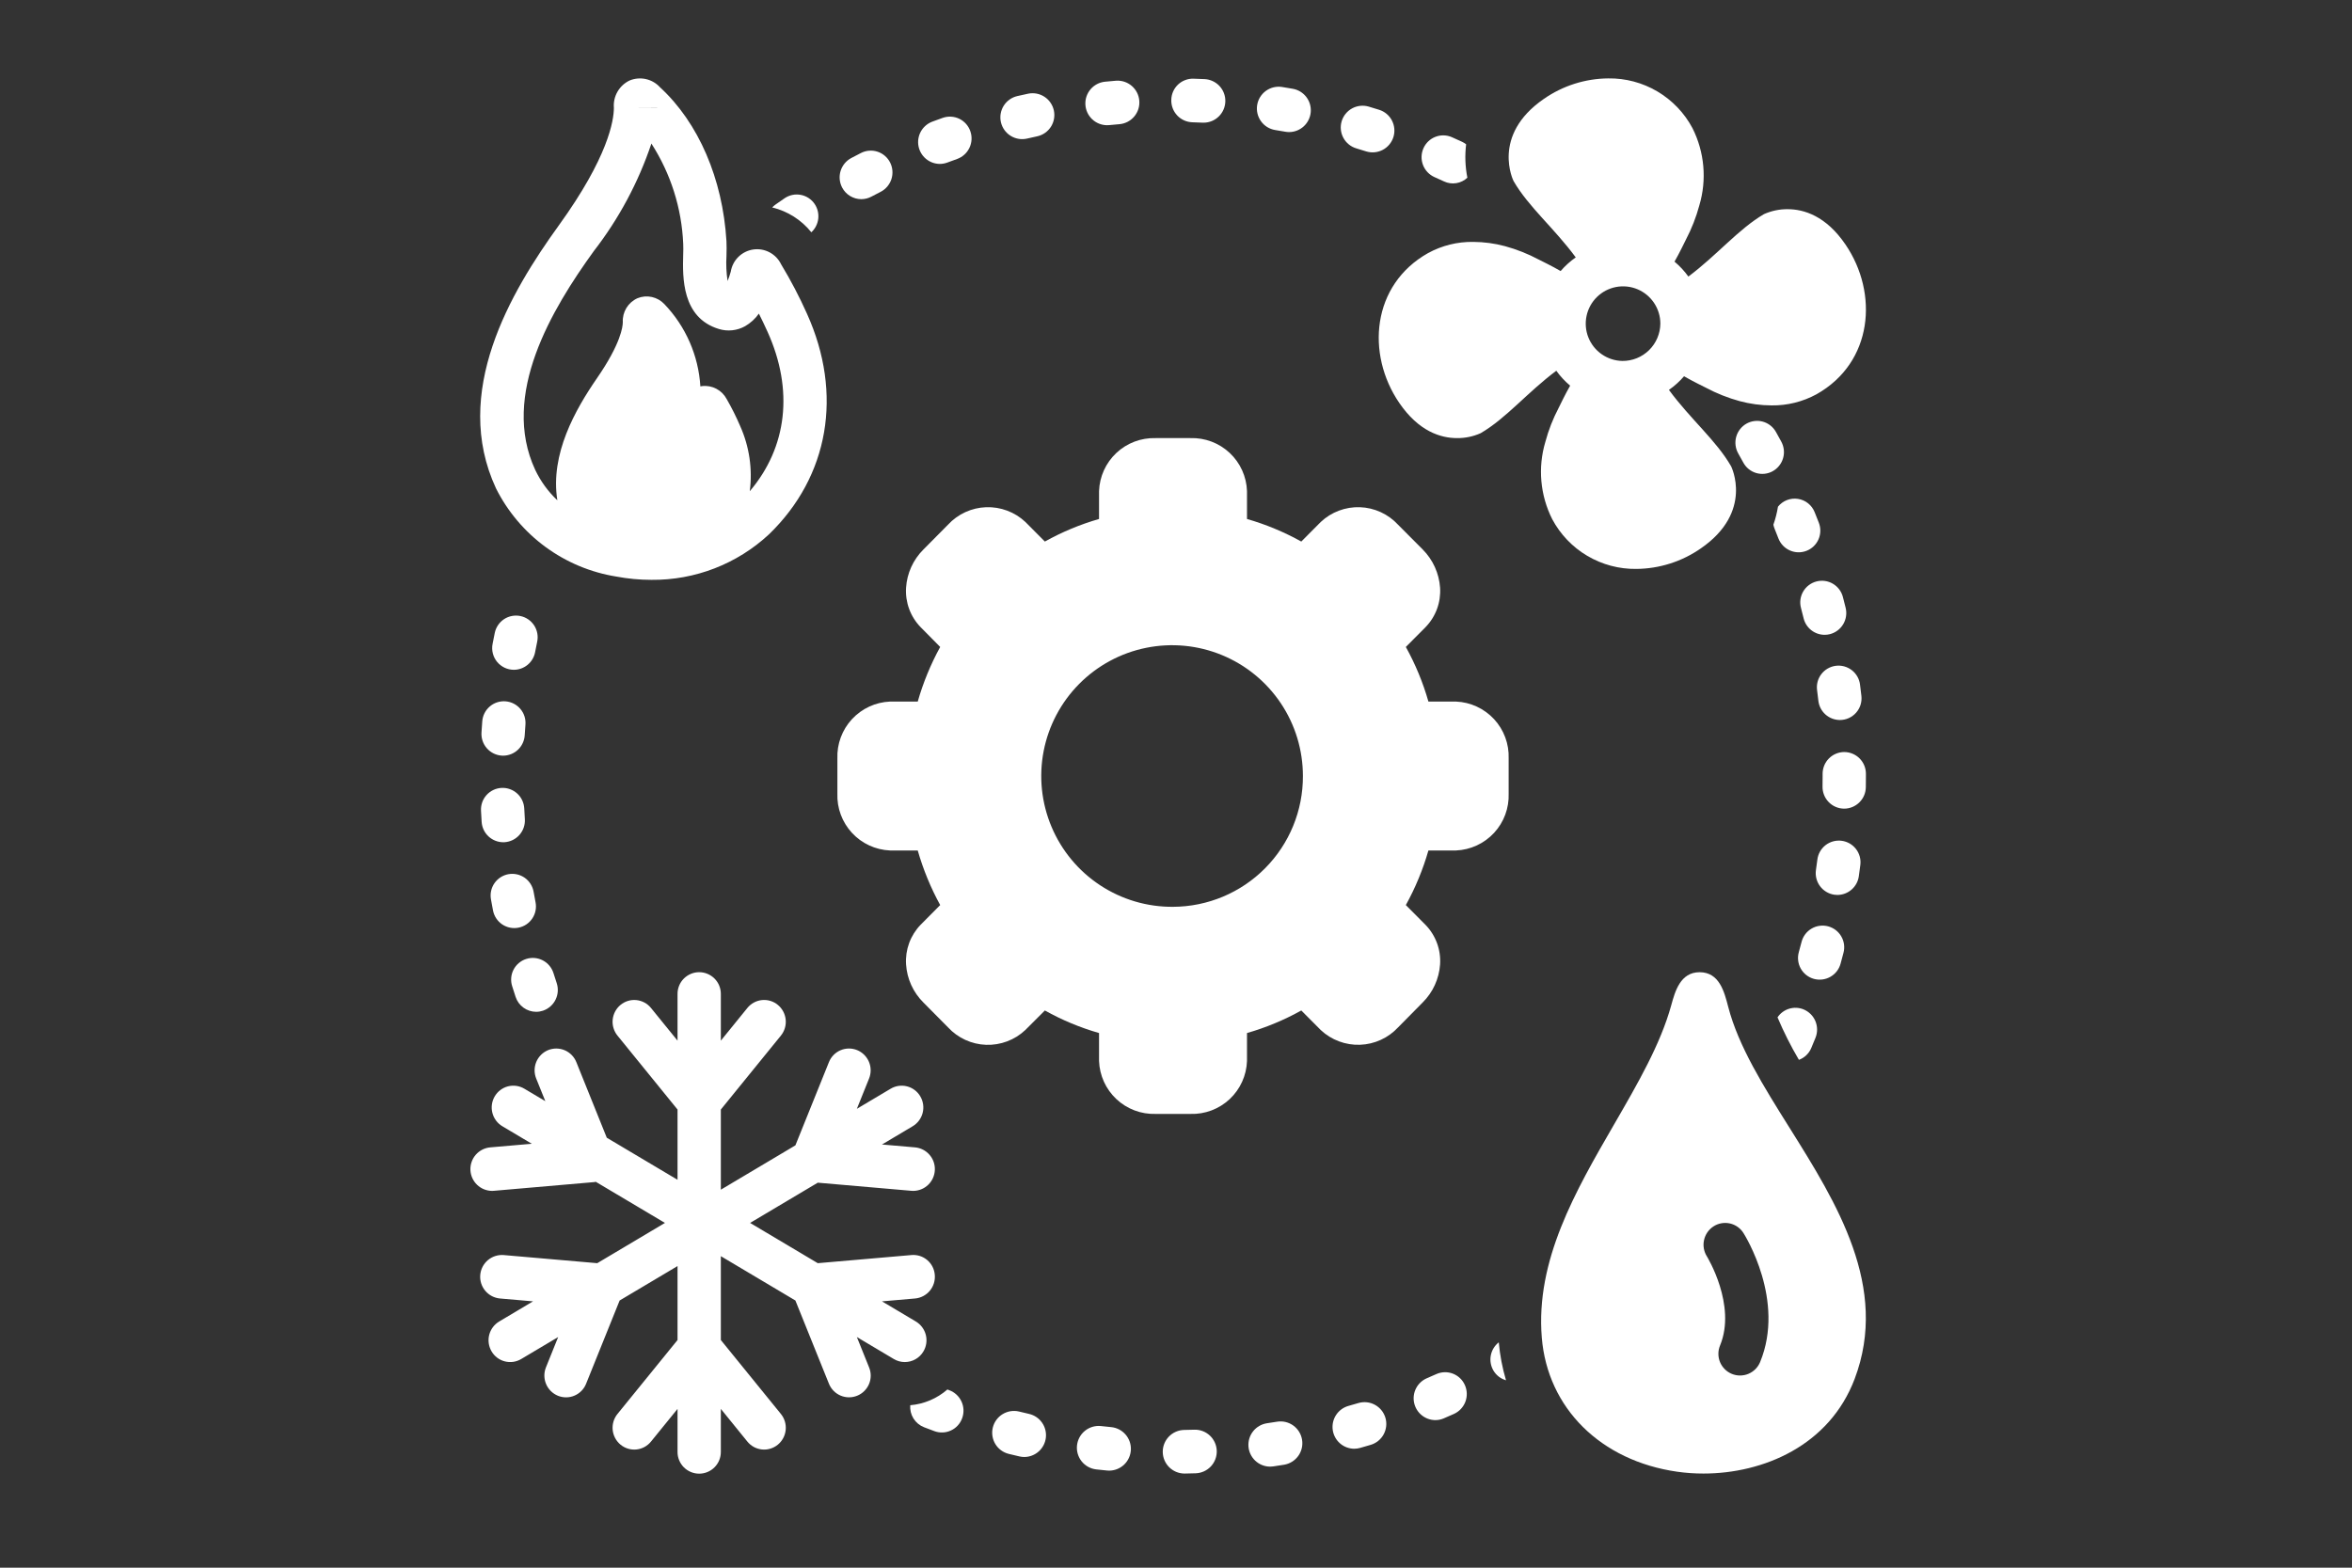 <?xml version="1.0" encoding="UTF-8"?>
<svg xmlns="http://www.w3.org/2000/svg" width="150" height="100" viewBox="0 0 150 100" fill="none">
  <rect x="0" y="0" width="150" height="100" fill="#333333" stroke="none"/>
  <path d="M92.857 44.752H91.098C90.752 43.539 90.269 42.371 89.658 41.268L90.91 40.01C91.234 39.678 91.484 39.282 91.645 38.847C91.805 38.412 91.872 37.948 91.842 37.486C91.777 36.568 91.385 35.704 90.736 35.052L89.158 33.467C88.847 33.13 88.472 32.859 88.056 32.668C87.64 32.477 87.19 32.37 86.733 32.354C86.275 32.338 85.819 32.413 85.39 32.574C84.961 32.735 84.569 32.979 84.235 33.293L82.99 34.544C81.894 33.935 80.733 33.452 79.528 33.105V31.325C79.496 30.399 79.099 29.523 78.422 28.889C77.745 28.256 76.845 27.916 75.919 27.946H73.701C72.775 27.918 71.875 28.257 71.199 28.891C70.523 29.524 70.125 30.399 70.092 31.325V33.105C68.889 33.452 67.73 33.935 66.636 34.544L65.392 33.293C65.057 32.979 64.664 32.735 64.235 32.574C63.806 32.413 63.349 32.338 62.891 32.354C62.433 32.37 61.982 32.477 61.565 32.668C61.148 32.859 60.774 33.13 60.462 33.467L58.891 35.052C58.238 35.701 57.845 36.567 57.785 37.486C57.755 37.948 57.822 38.412 57.983 38.847C58.143 39.281 58.393 39.678 58.717 40.01L59.961 41.268C59.356 42.372 58.875 43.541 58.529 44.752H56.763C55.837 44.79 54.964 45.194 54.335 45.874C53.706 46.554 53.371 47.455 53.405 48.381V50.62C53.371 51.546 53.706 52.447 54.335 53.128C54.964 53.808 55.837 54.211 56.763 54.25H58.529C58.875 55.46 59.356 56.629 59.961 57.733L58.71 58.992C58.389 59.325 58.141 59.721 57.981 60.156C57.822 60.591 57.755 61.054 57.785 61.516C57.843 62.435 58.237 63.301 58.891 63.949L60.462 65.534C60.773 65.871 61.147 66.142 61.563 66.333C61.98 66.524 62.43 66.631 62.887 66.647C63.345 66.663 63.801 66.588 64.23 66.427C64.659 66.266 65.051 66.022 65.385 65.708L66.636 64.457C67.729 65.067 68.889 65.55 70.092 65.896V67.676C70.125 68.602 70.523 69.477 71.199 70.111C71.875 70.744 72.775 71.084 73.701 71.055H75.919C76.845 71.085 77.745 70.745 78.422 70.112C79.099 69.478 79.496 68.602 79.528 67.676V65.896C80.733 65.55 81.895 65.067 82.99 64.457L84.235 65.708C84.57 66.021 84.963 66.265 85.392 66.425C85.821 66.586 86.278 66.66 86.736 66.644C87.194 66.628 87.644 66.522 88.061 66.331C88.478 66.141 88.853 65.87 89.165 65.534L90.729 63.949C91.384 63.3 91.779 62.435 91.842 61.516C91.872 61.053 91.805 60.589 91.644 60.155C91.483 59.72 91.233 59.324 90.91 58.992L89.658 57.733C90.268 56.63 90.751 55.461 91.098 54.25H92.857C93.782 54.211 94.655 53.808 95.285 53.128C95.914 52.447 96.248 51.546 96.215 50.62V48.381C96.248 47.455 95.914 46.554 95.285 45.874C94.655 45.194 93.782 44.79 92.857 44.752ZM74.813 57.844C73.16 57.857 71.541 57.378 70.161 56.469C68.78 55.559 67.701 54.261 67.06 52.737C66.419 51.214 66.244 49.534 66.559 47.911C66.874 46.289 67.664 44.796 68.828 43.623C69.993 42.45 71.479 41.649 73.1 41.322C74.72 40.995 76.401 41.156 77.929 41.786C79.457 42.415 80.764 43.485 81.684 44.858C82.604 46.232 83.094 47.848 83.094 49.501C83.102 51.705 82.234 53.822 80.681 55.386C79.128 56.951 77.018 57.835 74.813 57.844Z" fill="white"></path>
  <path d="M108.375 13.104C108.863 11.465 108.707 9.701 107.938 8.173C107.421 7.202 106.646 6.393 105.7 5.833C104.753 5.274 103.67 4.985 102.571 5.001C101.097 5.012 99.662 5.47 98.454 6.313C95.071 8.649 96.527 11.546 96.527 11.546C97.479 13.198 99.114 14.543 100.494 16.419C100.137 16.668 99.813 16.96 99.53 17.29C98.973 16.965 98.304 16.645 98.134 16.557C97.449 16.192 96.725 15.905 95.977 15.701C95.319 15.525 94.64 15.434 93.959 15.43C92.954 15.415 91.963 15.66 91.08 16.141C87.472 18.171 87.117 22.586 89.233 25.692C90.48 27.523 91.887 27.946 92.922 27.946C93.441 27.951 93.956 27.844 94.43 27.632C96.066 26.677 97.399 25.036 99.254 23.649C99.507 24.002 99.804 24.322 100.137 24.601C99.814 25.163 99.493 25.842 99.406 26.014C99.043 26.705 98.758 27.433 98.556 28.186C98.067 29.826 98.224 31.59 98.993 33.117C99.51 34.088 100.284 34.898 101.231 35.457C102.178 36.017 103.26 36.305 104.36 36.29C105.833 36.278 107.268 35.82 108.477 34.977C111.86 32.641 110.403 29.745 110.403 29.745C109.452 28.092 107.816 26.747 106.437 24.871C106.793 24.622 107.117 24.33 107.401 24.001C107.958 24.325 108.627 24.645 108.797 24.733C109.482 25.098 110.205 25.385 110.954 25.589C111.612 25.765 112.29 25.857 112.972 25.86C113.976 25.875 114.968 25.63 115.85 25.149C119.459 23.119 119.813 18.704 117.697 15.598C116.451 13.768 115.043 13.344 114.008 13.344C113.489 13.339 112.975 13.447 112.501 13.658C110.864 14.614 109.532 16.254 107.677 17.641C107.423 17.288 107.126 16.968 106.793 16.689C107.117 16.127 107.437 15.448 107.525 15.276C107.887 14.585 108.172 13.857 108.375 13.104ZM103.465 23.024C102.997 23.015 102.541 22.868 102.156 22.601C101.77 22.334 101.473 21.96 101.299 21.524C101.126 21.089 101.086 20.612 101.183 20.153C101.279 19.695 101.51 19.275 101.844 18.947C102.179 18.618 102.603 18.396 103.063 18.308C103.523 18.22 104 18.27 104.432 18.451C104.864 18.633 105.233 18.938 105.492 19.328C105.752 19.718 105.89 20.176 105.89 20.645C105.883 21.282 105.624 21.89 105.17 22.336C104.715 22.782 104.102 23.03 103.465 23.024Z" fill="white"></path>
  <path d="M32.883 63.59C32.974 63.867 33.149 64.107 33.385 64.278C33.62 64.448 33.903 64.541 34.193 64.542C34.342 64.542 34.489 64.517 34.63 64.47C34.978 64.351 35.266 64.1 35.43 63.77C35.593 63.44 35.62 63.059 35.504 62.71C35.434 62.499 35.365 62.286 35.298 62.073C35.244 61.9 35.155 61.738 35.038 61.599C34.922 61.459 34.778 61.344 34.616 61.26C34.455 61.176 34.278 61.125 34.097 61.109C33.915 61.094 33.733 61.114 33.559 61.17C33.386 61.225 33.225 61.314 33.086 61.432C32.947 61.55 32.833 61.694 32.75 61.856C32.666 62.018 32.616 62.195 32.602 62.377C32.588 62.558 32.609 62.741 32.666 62.914C32.737 63.14 32.809 63.366 32.883 63.59Z" fill="white"></path>
  <path d="M60.12 7.519C59.898 7.598 59.675 7.678 59.454 7.761C59.15 7.876 58.896 8.094 58.735 8.376C58.575 8.659 58.518 8.989 58.575 9.309C58.633 9.629 58.8 9.918 59.048 10.128C59.297 10.338 59.611 10.454 59.936 10.456C60.1 10.456 60.263 10.426 60.416 10.369C60.623 10.291 60.831 10.215 61.04 10.141C61.386 10.017 61.669 9.76 61.827 9.428C61.985 9.095 62.005 8.714 61.882 8.367C61.823 8.195 61.73 8.037 61.609 7.901C61.488 7.765 61.342 7.655 61.178 7.576C61.014 7.497 60.836 7.452 60.655 7.442C60.473 7.432 60.292 7.458 60.12 7.519Z" fill="white"></path>
  <path d="M31.442 58.078C31.476 58.256 31.546 58.427 31.646 58.579C31.746 58.731 31.875 58.862 32.026 58.964C32.177 59.066 32.347 59.137 32.525 59.173C32.704 59.209 32.888 59.21 33.066 59.174C33.245 59.139 33.415 59.069 33.567 58.968C33.718 58.867 33.848 58.736 33.949 58.585C34.05 58.433 34.12 58.263 34.155 58.084C34.19 57.906 34.189 57.722 34.153 57.543C34.111 57.326 34.07 57.108 34.032 56.89C34.001 56.71 33.935 56.539 33.838 56.385C33.741 56.231 33.614 56.098 33.465 55.993C33.316 55.888 33.148 55.814 32.97 55.774C32.792 55.735 32.608 55.731 32.429 55.762C32.25 55.794 32.079 55.861 31.925 55.959C31.772 56.058 31.64 56.185 31.536 56.335C31.432 56.484 31.359 56.653 31.32 56.831C31.282 57.009 31.279 57.193 31.312 57.372C31.353 57.608 31.397 57.843 31.442 58.078Z" fill="white"></path>
  <path d="M54.913 9.757C54.703 9.864 54.495 9.973 54.287 10.082C53.962 10.255 53.719 10.55 53.61 10.902C53.501 11.253 53.536 11.634 53.706 11.96C53.823 12.184 53.998 12.372 54.214 12.503C54.43 12.634 54.677 12.704 54.93 12.704C55.153 12.704 55.373 12.649 55.571 12.544C55.767 12.441 55.963 12.339 56.161 12.238C56.488 12.07 56.736 11.779 56.85 11.429C56.964 11.079 56.934 10.698 56.769 10.369C56.687 10.206 56.575 10.062 56.437 9.943C56.3 9.824 56.141 9.734 55.968 9.677C55.795 9.62 55.614 9.598 55.432 9.612C55.251 9.625 55.075 9.675 54.913 9.757Z" fill="white"></path>
  <path d="M113.602 28.171C113.489 27.962 113.375 27.756 113.259 27.549C113.17 27.391 113.051 27.252 112.908 27.14C112.765 27.027 112.601 26.945 112.426 26.896C112.251 26.848 112.068 26.834 111.888 26.857C111.708 26.879 111.534 26.937 111.376 27.027C111.057 27.211 110.823 27.514 110.726 27.869C110.629 28.224 110.676 28.603 110.857 28.924C110.966 29.116 111.074 29.311 111.18 29.506C111.266 29.666 111.383 29.807 111.524 29.921C111.665 30.036 111.827 30.121 112.002 30.173C112.176 30.224 112.359 30.24 112.539 30.221C112.72 30.201 112.895 30.146 113.054 30.058C113.376 29.88 113.614 29.581 113.717 29.227C113.82 28.874 113.778 28.494 113.602 28.171Z" fill="white"></path>
  <path d="M30.717 52.425C30.738 52.776 30.892 53.105 31.148 53.347C31.404 53.588 31.742 53.723 32.093 53.725C32.123 53.725 32.154 53.724 32.184 53.722C32.551 53.697 32.893 53.527 33.134 53.249C33.376 52.972 33.497 52.611 33.472 52.244C33.458 52.022 33.446 51.799 33.435 51.576C33.426 51.395 33.383 51.217 33.305 51.052C33.228 50.887 33.119 50.739 32.985 50.617C32.85 50.495 32.693 50.4 32.522 50.339C32.35 50.277 32.169 50.25 31.987 50.259C31.806 50.268 31.628 50.313 31.463 50.391C31.299 50.469 31.152 50.578 31.03 50.713C30.908 50.848 30.814 51.006 30.753 51.178C30.693 51.349 30.667 51.531 30.676 51.712C30.688 51.95 30.701 52.187 30.717 52.425Z" fill="white"></path>
  <path d="M117.337 45.928C117.533 45.928 117.726 45.887 117.905 45.807C118.084 45.727 118.243 45.609 118.373 45.463C118.503 45.316 118.6 45.144 118.658 44.957C118.716 44.77 118.734 44.573 118.71 44.379C118.684 44.143 118.655 43.907 118.624 43.671C118.602 43.49 118.544 43.316 118.454 43.157C118.363 42.999 118.243 42.86 118.098 42.748C117.954 42.637 117.789 42.555 117.613 42.507C117.437 42.46 117.254 42.447 117.073 42.471C116.892 42.495 116.718 42.555 116.56 42.646C116.403 42.738 116.265 42.859 116.154 43.005C116.044 43.15 115.963 43.315 115.917 43.492C115.871 43.668 115.861 43.852 115.886 44.032C115.915 44.253 115.942 44.474 115.967 44.695C116.004 45.033 116.164 45.345 116.417 45.573C116.67 45.8 116.997 45.926 117.337 45.928Z" fill="white"></path>
  <path d="M114.861 38.79C114.917 39.006 114.972 39.223 115.026 39.44C115.1 39.74 115.271 40.007 115.514 40.198C115.756 40.389 116.056 40.493 116.365 40.494C116.478 40.494 116.591 40.48 116.7 40.453C117.057 40.362 117.362 40.133 117.551 39.818C117.739 39.502 117.795 39.124 117.706 38.767C117.649 38.537 117.591 38.308 117.531 38.079C117.485 37.903 117.405 37.737 117.295 37.592C117.185 37.447 117.047 37.325 116.89 37.233C116.732 37.141 116.558 37.081 116.378 37.057C116.197 37.033 116.014 37.045 115.838 37.092C115.662 37.138 115.497 37.22 115.352 37.331C115.208 37.441 115.087 37.58 114.996 37.738C114.905 37.896 114.846 38.07 114.823 38.251C114.8 38.431 114.813 38.615 114.861 38.79Z" fill="white"></path>
  <path d="M65.633 90.192C65.418 90.142 65.204 90.092 64.99 90.039C64.632 89.954 64.256 90.014 63.942 90.206C63.629 90.397 63.404 90.705 63.317 91.062C63.23 91.419 63.288 91.796 63.477 92.11C63.667 92.425 63.974 92.651 64.33 92.74C64.56 92.797 64.791 92.852 65.022 92.904C65.123 92.927 65.226 92.939 65.329 92.939C65.67 92.936 65.997 92.808 66.25 92.58C66.503 92.352 66.663 92.039 66.701 91.7C66.738 91.362 66.65 91.021 66.453 90.743C66.256 90.465 65.965 90.269 65.633 90.192Z" fill="white"></path>
  <path d="M30.756 46.016C30.738 46.253 30.722 46.489 30.707 46.726C30.684 47.093 30.806 47.454 31.049 47.731C31.291 48.007 31.634 48.176 32 48.2C32.029 48.202 32.058 48.203 32.087 48.203C32.439 48.201 32.778 48.066 33.034 47.823C33.289 47.581 33.443 47.25 33.464 46.898C33.478 46.675 33.493 46.452 33.51 46.23C33.525 46.048 33.505 45.865 33.449 45.692C33.394 45.518 33.304 45.358 33.186 45.219C33.068 45.08 32.924 44.966 32.761 44.883C32.599 44.8 32.422 44.751 32.241 44.736C32.059 44.722 31.876 44.745 31.703 44.801C31.53 44.858 31.37 44.949 31.232 45.068C31.094 45.187 30.981 45.332 30.899 45.495C30.818 45.657 30.769 45.835 30.756 46.016Z" fill="white"></path>
  <path d="M32.773 42.725C33.094 42.724 33.406 42.61 33.653 42.404C33.9 42.199 34.068 41.913 34.127 41.597C34.169 41.378 34.212 41.16 34.258 40.943C34.296 40.765 34.3 40.581 34.267 40.402C34.234 40.222 34.167 40.051 34.068 39.898C33.969 39.745 33.841 39.614 33.691 39.51C33.541 39.407 33.372 39.334 33.194 39.297C33.015 39.259 32.831 39.257 32.652 39.291C32.473 39.324 32.303 39.393 32.15 39.493C31.998 39.593 31.867 39.722 31.765 39.873C31.662 40.023 31.591 40.193 31.554 40.371C31.506 40.604 31.46 40.837 31.415 41.071C31.375 41.272 31.381 41.479 31.43 41.677C31.48 41.876 31.573 42.061 31.703 42.219C31.833 42.377 31.996 42.504 32.181 42.592C32.366 42.679 32.568 42.725 32.773 42.725Z" fill="white"></path>
  <path d="M51.744 14.817C51.989 14.591 52.145 14.285 52.184 13.954C52.222 13.624 52.142 13.29 51.956 13.014C51.854 12.863 51.724 12.734 51.572 12.634C51.421 12.534 51.251 12.465 51.073 12.431C50.894 12.397 50.711 12.398 50.533 12.435C50.355 12.473 50.187 12.544 50.037 12.647C49.843 12.78 49.65 12.914 49.458 13.049C49.382 13.103 49.311 13.164 49.247 13.232C50.232 13.47 51.11 14.027 51.744 14.817Z" fill="white"></path>
  <path d="M65.574 5.975C65.342 6.024 65.11 6.076 64.879 6.129C64.52 6.211 64.208 6.433 64.012 6.745C63.816 7.057 63.752 7.435 63.834 7.794C63.916 8.154 64.138 8.466 64.45 8.662C64.762 8.858 65.139 8.922 65.499 8.84C65.713 8.79 65.928 8.742 66.144 8.696C66.503 8.619 66.816 8.403 67.017 8.095C67.217 7.787 67.287 7.412 67.212 7.053C67.136 6.693 66.922 6.378 66.615 6.176C66.309 5.974 65.934 5.902 65.574 5.975Z" fill="white"></path>
  <path d="M117.619 47.971C117.251 47.972 116.899 48.12 116.64 48.38C116.381 48.641 116.237 48.994 116.238 49.362L116.238 49.501C116.238 49.724 116.237 49.947 116.233 50.169C116.226 50.536 116.365 50.892 116.62 51.157C116.874 51.422 117.224 51.575 117.591 51.582H117.614C117.978 51.581 118.326 51.436 118.584 51.18C118.843 50.925 118.99 50.577 118.994 50.214C118.998 49.977 119 49.739 119 49.491L119 49.362C119.001 48.994 118.856 48.641 118.597 48.38C118.338 48.12 117.986 47.972 117.619 47.971Z" fill="white"></path>
  <path d="M117.384 61.47C117.447 61.242 117.508 61.013 117.567 60.785C117.615 60.609 117.627 60.425 117.603 60.245C117.58 60.064 117.521 59.89 117.429 59.732C117.338 59.575 117.217 59.437 117.072 59.326C116.927 59.216 116.762 59.135 116.586 59.088C116.41 59.042 116.226 59.031 116.046 59.056C115.866 59.08 115.692 59.14 115.535 59.233C115.378 59.325 115.24 59.447 115.131 59.592C115.021 59.738 114.941 59.903 114.896 60.08C114.84 60.296 114.782 60.513 114.722 60.728C114.672 60.903 114.657 61.087 114.678 61.268C114.699 61.449 114.755 61.624 114.844 61.783C114.933 61.942 115.053 62.082 115.196 62.195C115.34 62.307 115.504 62.391 115.679 62.44C115.855 62.488 116.039 62.502 116.219 62.48C116.4 62.457 116.575 62.4 116.733 62.309C116.892 62.219 117.031 62.099 117.143 61.955C117.254 61.81 117.336 61.646 117.384 61.47Z" fill="white"></path>
  <path d="M118.547 55.895C118.581 55.659 118.612 55.423 118.642 55.187C118.667 55.006 118.655 54.823 118.609 54.647C118.562 54.471 118.481 54.306 118.37 54.161C118.259 54.017 118.121 53.895 117.963 53.804C117.805 53.714 117.63 53.655 117.45 53.632C117.269 53.608 117.085 53.621 116.91 53.669C116.734 53.717 116.57 53.8 116.426 53.911C116.282 54.023 116.162 54.163 116.072 54.321C115.982 54.48 115.925 54.654 115.903 54.835C115.875 55.057 115.845 55.277 115.813 55.497C115.76 55.861 115.853 56.231 116.073 56.527C116.292 56.822 116.619 57.018 116.983 57.073C117.049 57.082 117.115 57.087 117.182 57.087C117.515 57.085 117.836 56.964 118.086 56.745C118.337 56.526 118.501 56.225 118.547 55.895Z" fill="white"></path>
  <path d="M81.457 90.686C81.238 90.722 81.019 90.755 80.799 90.787C80.454 90.84 80.14 91.021 79.922 91.294C79.704 91.567 79.596 91.913 79.621 92.262C79.646 92.611 79.802 92.937 80.056 93.177C80.311 93.416 80.647 93.551 80.997 93.554C81.064 93.554 81.132 93.549 81.198 93.54C81.432 93.505 81.665 93.469 81.897 93.432C82.259 93.371 82.582 93.17 82.797 92.872C83.011 92.573 83.099 92.203 83.04 91.84C82.982 91.478 82.783 91.153 82.486 90.936C82.19 90.72 81.82 90.63 81.457 90.686Z" fill="white"></path>
  <path d="M76.176 91.198C75.955 91.205 75.734 91.21 75.512 91.214C75.147 91.223 74.8 91.375 74.546 91.637C74.293 91.9 74.152 92.251 74.155 92.616C74.159 92.981 74.305 93.331 74.563 93.588C74.822 93.846 75.171 93.993 75.536 93.995H75.561C75.796 93.99 76.031 93.985 76.265 93.978C76.632 93.963 76.978 93.803 77.228 93.535C77.477 93.266 77.611 92.91 77.599 92.543C77.587 92.177 77.431 91.829 77.164 91.577C76.898 91.325 76.543 91.189 76.176 91.198Z" fill="white"></path>
  <path d="M76.121 5.02C75.939 5.013 75.757 5.043 75.587 5.108C75.416 5.172 75.26 5.27 75.127 5.396C74.995 5.521 74.889 5.672 74.816 5.839C74.743 6.006 74.703 6.186 74.7 6.369C74.688 6.736 74.823 7.093 75.074 7.362C75.325 7.63 75.672 7.787 76.04 7.8C76.262 7.806 76.484 7.815 76.705 7.825C76.726 7.825 76.746 7.826 76.767 7.826C77.129 7.823 77.475 7.679 77.732 7.425C77.99 7.171 78.138 6.827 78.146 6.465C78.154 6.104 78.021 5.753 77.775 5.489C77.528 5.224 77.189 5.065 76.827 5.046C76.592 5.036 76.357 5.026 76.121 5.02Z" fill="white"></path>
  <path d="M70.872 91.034C70.651 91.013 70.431 90.99 70.211 90.965C69.846 90.928 69.48 91.036 69.195 91.267C68.909 91.498 68.727 91.832 68.687 92.198C68.647 92.562 68.753 92.928 68.982 93.216C69.211 93.503 69.544 93.688 69.909 93.73C70.143 93.756 70.377 93.78 70.612 93.803C70.656 93.807 70.7 93.809 70.744 93.809C71.1 93.806 71.441 93.666 71.697 93.42C71.953 93.173 72.105 92.837 72.122 92.482C72.138 92.126 72.018 91.778 71.785 91.509C71.553 91.24 71.226 91.069 70.872 91.034Z" fill="white"></path>
  <path d="M70.599 7.987C70.644 7.988 70.69 7.985 70.735 7.981C70.955 7.959 71.176 7.939 71.398 7.921C71.763 7.888 72.101 7.712 72.337 7.431C72.574 7.151 72.69 6.788 72.659 6.422C72.629 6.056 72.456 5.717 72.177 5.479C71.898 5.24 71.536 5.122 71.17 5.149C70.935 5.169 70.7 5.19 70.466 5.213C70.112 5.25 69.786 5.421 69.555 5.69C69.323 5.96 69.204 6.308 69.221 6.663C69.238 7.018 69.39 7.353 69.646 7.599C69.903 7.846 70.243 7.984 70.599 7.987Z" fill="white"></path>
  <path d="M86.499 9.464C86.712 9.528 86.923 9.592 87.134 9.659C87.486 9.766 87.865 9.729 88.19 9.557C88.514 9.385 88.757 9.091 88.866 8.741C88.975 8.39 88.94 8.01 88.77 7.685C88.6 7.359 88.308 7.114 87.958 7.004C87.732 6.933 87.507 6.864 87.28 6.797C86.927 6.696 86.549 6.739 86.227 6.916C85.905 7.093 85.667 7.39 85.563 7.742C85.46 8.095 85.501 8.474 85.676 8.796C85.851 9.119 86.147 9.359 86.499 9.464Z" fill="white"></path>
  <path d="M91.604 87.65C91.403 87.74 91.201 87.829 90.998 87.915C90.704 88.042 90.463 88.265 90.315 88.548C90.166 88.831 90.12 89.157 90.183 89.47C90.247 89.784 90.416 90.066 90.663 90.269C90.909 90.472 91.219 90.584 91.538 90.587C91.724 90.587 91.907 90.549 92.077 90.475C92.294 90.383 92.51 90.288 92.725 90.192C93.06 90.041 93.322 89.763 93.454 89.419C93.585 89.075 93.575 88.693 93.426 88.357C93.353 88.19 93.249 88.04 93.117 87.914C92.986 87.788 92.832 87.69 92.662 87.624C92.493 87.558 92.312 87.527 92.13 87.531C91.949 87.536 91.77 87.576 91.604 87.65Z" fill="white"></path>
  <path d="M86.631 89.498C86.419 89.561 86.206 89.622 85.993 89.682C85.671 89.774 85.393 89.978 85.209 90.259C85.026 90.539 84.95 90.876 84.995 91.208C85.039 91.54 85.203 91.844 85.454 92.066C85.705 92.287 86.028 92.41 86.363 92.413C86.488 92.413 86.613 92.396 86.734 92.362C86.961 92.298 87.188 92.232 87.414 92.165C87.768 92.061 88.066 91.821 88.242 91.497C88.419 91.174 88.46 90.793 88.356 90.439C88.252 90.086 88.012 89.788 87.688 89.611C87.365 89.434 86.984 89.394 86.631 89.498Z" fill="white"></path>
  <path d="M82.453 5.664C82.221 5.623 81.989 5.584 81.755 5.547C81.392 5.493 81.022 5.584 80.726 5.801C80.43 6.019 80.232 6.344 80.175 6.707C80.119 7.069 80.207 7.44 80.423 7.737C80.638 8.035 80.962 8.235 81.325 8.294C81.544 8.329 81.762 8.366 81.98 8.404C82.059 8.418 82.138 8.425 82.218 8.425C82.565 8.422 82.898 8.29 83.152 8.054C83.406 7.819 83.563 7.497 83.593 7.151C83.622 6.806 83.522 6.462 83.311 6.187C83.1 5.912 82.794 5.725 82.453 5.664Z" fill="white"></path>
  <path d="M41.545 36.987C44.325 37.015 47.01 35.975 49.045 34.081C52.867 30.383 53.773 25.126 51.468 20.018C50.983 18.932 50.431 17.878 49.816 16.86C49.659 16.534 49.402 16.267 49.083 16.097C48.764 15.927 48.398 15.863 48.04 15.915C47.682 15.967 47.35 16.132 47.092 16.386C46.834 16.639 46.664 16.969 46.606 17.326C46.55 17.529 46.483 17.729 46.402 17.924C46.323 17.4 46.299 16.868 46.331 16.339C46.34 15.983 46.346 15.656 46.33 15.385C46.091 11.405 44.547 7.826 42.092 5.567C41.853 5.304 41.539 5.122 41.192 5.044C40.846 4.967 40.484 4.998 40.156 5.133C39.83 5.287 39.56 5.538 39.38 5.85C39.2 6.163 39.12 6.523 39.151 6.882C39.147 7.68 38.797 10.008 35.637 14.38C32.554 18.647 28.784 25.029 31.633 31.153C32.374 32.631 33.456 33.912 34.789 34.889C36.122 35.867 37.669 36.514 39.301 36.777C40.041 36.916 40.792 36.987 41.545 36.987ZM41.913 6.889L41.912 6.896L40.532 6.889L41.913 6.889ZM35.545 31.913C34.959 31.359 34.48 30.702 34.134 29.973C31.905 25.183 35.199 19.713 37.871 16.016C39.47 13.952 40.712 11.633 41.543 9.158C42.776 11.071 43.476 13.278 43.572 15.552C43.585 15.756 43.577 16.001 43.57 16.267C43.534 17.666 43.468 20.27 45.853 20.987C46.128 21.071 46.418 21.098 46.704 21.067C46.991 21.036 47.268 20.948 47.52 20.807C47.867 20.606 48.167 20.333 48.398 20.005C48.586 20.377 48.771 20.766 48.953 21.169C50.628 24.88 50.201 28.529 47.817 31.335C48 29.922 47.789 28.485 47.208 27.184C46.955 26.592 46.667 26.015 46.346 25.458C46.198 25.177 45.968 24.947 45.687 24.799C45.406 24.651 45.087 24.591 44.771 24.629C44.736 24.634 44.7 24.64 44.666 24.647C44.546 22.681 43.733 20.821 42.37 19.398C42.155 19.169 41.876 19.011 41.57 18.944C41.263 18.877 40.943 18.905 40.653 19.024C40.361 19.155 40.117 19.371 39.95 19.643C39.783 19.916 39.703 20.232 39.72 20.551C39.719 20.832 39.597 21.915 38.078 24.117C36.699 26.117 35.073 28.964 35.545 31.913Z" fill="white"></path>
  <path d="M60.541 88.679C60.501 88.664 60.461 88.648 60.421 88.633C59.758 89.211 58.928 89.563 58.051 89.637C58.028 89.933 58.1 90.23 58.257 90.482C58.415 90.735 58.65 90.93 58.927 91.039C59.148 91.124 59.369 91.208 59.592 91.29C59.762 91.353 59.944 91.382 60.125 91.374C60.307 91.367 60.485 91.323 60.65 91.246C60.815 91.169 60.963 91.061 61.085 90.926C61.208 90.791 61.302 90.634 61.363 90.462C61.489 90.117 61.474 89.735 61.32 89.401C61.166 89.067 60.886 88.807 60.541 88.679Z" fill="white"></path>
  <path d="M58.895 86.2C59.082 85.882 59.135 85.504 59.044 85.147C58.953 84.791 58.724 84.485 58.409 84.296L56.249 83.011L58.359 82.828C58.725 82.795 59.063 82.618 59.299 82.336C59.535 82.054 59.649 81.69 59.617 81.323C59.603 81.142 59.554 80.964 59.471 80.802C59.388 80.639 59.274 80.495 59.135 80.377C58.996 80.259 58.835 80.17 58.661 80.115C58.487 80.061 58.304 80.041 58.122 80.058L52.154 80.576L47.837 78.008L52.154 75.441L58.122 75.959C58.162 75.963 58.202 75.965 58.242 75.965C58.599 75.962 58.941 75.822 59.198 75.574C59.454 75.326 59.605 74.989 59.62 74.632C59.636 74.276 59.513 73.927 59.278 73.659C59.044 73.39 58.715 73.222 58.359 73.189L56.249 73.006L58.207 71.841C58.523 71.652 58.752 71.346 58.843 70.989C58.934 70.633 58.88 70.254 58.694 69.937C58.603 69.78 58.481 69.643 58.336 69.533C58.192 69.423 58.026 69.343 57.851 69.298C57.675 69.252 57.492 69.242 57.312 69.267C57.132 69.293 56.959 69.354 56.803 69.447L54.647 70.729L55.425 68.797C55.563 68.456 55.561 68.074 55.418 67.734C55.276 67.395 55.005 67.126 54.665 66.985C54.496 66.917 54.316 66.882 54.134 66.883C53.953 66.885 53.773 66.922 53.606 66.993C53.438 67.065 53.287 67.168 53.16 67.298C53.033 67.428 52.933 67.582 52.866 67.751L50.727 73.06L45.972 75.888V70.775L49.803 66.058C50.035 65.772 50.144 65.406 50.108 65.039C50.071 64.673 49.892 64.336 49.608 64.101C49.468 63.985 49.306 63.898 49.132 63.845C48.959 63.792 48.776 63.775 48.595 63.793C48.414 63.811 48.239 63.865 48.079 63.951C47.92 64.038 47.779 64.155 47.664 64.296L45.972 66.381V63.407C45.973 63.225 45.939 63.044 45.87 62.875C45.801 62.706 45.7 62.552 45.571 62.423C45.443 62.294 45.29 62.191 45.122 62.121C44.954 62.05 44.773 62.014 44.591 62.014C44.408 62.014 44.228 62.05 44.06 62.121C43.891 62.191 43.739 62.294 43.61 62.423C43.482 62.552 43.38 62.706 43.312 62.875C43.243 63.044 43.208 63.225 43.21 63.407V66.381L41.517 64.296C41.403 64.155 41.262 64.038 41.102 63.952C40.942 63.866 40.767 63.812 40.586 63.794C40.406 63.775 40.223 63.793 40.049 63.846C39.876 63.899 39.714 63.985 39.574 64.101C39.29 64.336 39.111 64.673 39.074 65.039C39.038 65.406 39.147 65.772 39.379 66.058L43.21 70.775V75.256L38.698 72.573L36.756 67.751C36.689 67.582 36.589 67.429 36.461 67.299C36.334 67.169 36.183 67.065 36.016 66.994C35.849 66.923 35.669 66.886 35.487 66.884C35.306 66.883 35.125 66.917 34.957 66.985C34.617 67.126 34.346 67.395 34.203 67.734C34.061 68.074 34.058 68.456 34.196 68.797L34.779 70.242L33.441 69.447C33.285 69.354 33.112 69.293 32.932 69.267C32.753 69.242 32.569 69.252 32.394 69.297C32.218 69.343 32.053 69.423 31.908 69.533C31.763 69.643 31.642 69.78 31.55 69.937C31.364 70.254 31.311 70.633 31.402 70.989C31.493 71.346 31.721 71.652 32.037 71.841L33.916 72.959L31.262 73.189C30.907 73.222 30.578 73.39 30.343 73.659C30.109 73.927 29.986 74.276 30.001 74.632C30.016 74.989 30.168 75.326 30.424 75.574C30.681 75.822 31.023 75.962 31.379 75.965C31.42 75.965 31.46 75.963 31.5 75.959L37.909 75.403C37.939 75.401 37.966 75.389 37.996 75.385L42.407 78.008L38.09 80.576L32.122 80.058C31.756 80.029 31.394 80.146 31.114 80.383C30.834 80.621 30.659 80.959 30.628 81.325C30.596 81.691 30.711 82.054 30.947 82.336C31.182 82.618 31.519 82.794 31.885 82.828L33.995 83.011L31.836 84.296C31.52 84.485 31.292 84.791 31.2 85.147C31.109 85.504 31.163 85.882 31.349 86.2C31.44 86.357 31.562 86.494 31.706 86.604C31.851 86.714 32.016 86.794 32.192 86.839C32.368 86.885 32.551 86.895 32.731 86.87C32.911 86.844 33.084 86.783 33.24 86.69L35.597 85.288L34.819 87.22C34.681 87.561 34.684 87.943 34.826 88.283C34.968 88.622 35.239 88.891 35.58 89.032C35.748 89.101 35.928 89.135 36.11 89.134C36.292 89.133 36.472 89.096 36.639 89.024C36.806 88.953 36.958 88.849 37.085 88.719C37.212 88.589 37.312 88.435 37.379 88.266L39.517 82.957L43.21 80.76V85.478L39.379 90.195C39.147 90.481 39.038 90.847 39.074 91.214C39.111 91.58 39.29 91.917 39.574 92.152C39.714 92.268 39.876 92.354 40.049 92.407C40.223 92.46 40.406 92.478 40.587 92.46C40.767 92.442 40.943 92.388 41.102 92.301C41.262 92.214 41.403 92.097 41.517 91.956L43.21 89.871V92.61C43.208 92.793 43.243 92.973 43.312 93.142C43.38 93.311 43.482 93.465 43.61 93.594C43.739 93.724 43.891 93.826 44.06 93.896C44.228 93.967 44.408 94.003 44.591 94.003C44.773 94.003 44.954 93.967 45.122 93.896C45.29 93.826 45.443 93.724 45.571 93.594C45.7 93.465 45.801 93.311 45.87 93.142C45.939 92.973 45.973 92.793 45.972 92.61V89.871L47.664 91.956C47.779 92.097 47.92 92.214 48.079 92.301C48.239 92.387 48.414 92.441 48.595 92.459C48.776 92.478 48.958 92.46 49.132 92.407C49.306 92.354 49.468 92.267 49.608 92.152C49.892 91.917 50.071 91.58 50.108 91.214C50.144 90.847 50.035 90.481 49.803 90.195L45.972 85.478V80.129L50.727 82.957L52.866 88.266C52.934 88.435 53.035 88.589 53.162 88.718C53.29 88.848 53.442 88.952 53.61 89.023C53.778 89.094 53.958 89.131 54.14 89.132C54.322 89.133 54.502 89.098 54.671 89.029C54.84 88.96 54.993 88.859 55.122 88.73C55.251 88.602 55.354 88.449 55.424 88.281C55.494 88.113 55.53 87.933 55.531 87.751C55.531 87.569 55.495 87.388 55.425 87.22L54.647 85.288L57.004 86.69C57.216 86.817 57.458 86.884 57.705 86.883C57.946 86.883 58.182 86.82 58.391 86.7C58.6 86.58 58.774 86.408 58.895 86.2Z" fill="white"></path>
  <path d="M95.24 87.418C95.418 87.724 95.707 87.949 96.047 88.046C95.813 87.257 95.658 86.445 95.585 85.625C95.321 85.832 95.141 86.128 95.077 86.457C95.014 86.787 95.072 87.128 95.24 87.418Z" fill="white"></path>
  <path d="M115.512 66.858C115.604 66.639 115.695 66.419 115.784 66.198C115.922 65.856 115.919 65.474 115.777 65.135C115.634 64.796 115.363 64.527 115.023 64.387C114.73 64.267 114.405 64.253 114.102 64.345C113.8 64.438 113.538 64.632 113.362 64.895C113.757 65.827 114.213 66.733 114.727 67.606C114.902 67.541 115.062 67.441 115.197 67.312C115.332 67.184 115.439 67.029 115.512 66.858Z" fill="white"></path>
  <path d="M110.217 64.221C109.963 63.243 109.648 62.026 108.407 62.016H108.393C107.164 62.016 106.828 63.236 106.583 64.128C105.899 66.609 104.46 69.097 102.936 71.73C100.472 75.989 97.924 80.393 98.329 85.328C98.7 89.827 102.09 93.183 106.964 93.878C107.519 93.957 108.078 93.996 108.638 93.995C112.439 93.995 116.664 92.228 118.281 87.958C120.495 82.105 117.123 76.721 114.147 71.969C112.46 69.277 110.867 66.734 110.217 64.221ZM112.252 86.885C112.182 87.053 112.081 87.206 111.952 87.335C111.823 87.464 111.67 87.566 111.502 87.636C111.334 87.706 111.154 87.741 110.971 87.741C110.789 87.741 110.609 87.705 110.441 87.635C110.273 87.564 110.12 87.462 109.992 87.332C109.864 87.203 109.762 87.05 109.693 86.881C109.625 86.713 109.59 86.532 109.591 86.35C109.592 86.168 109.629 85.988 109.7 85.82C110.757 83.253 108.88 80.179 108.861 80.148C108.664 79.837 108.597 79.461 108.676 79.102C108.754 78.742 108.972 78.428 109.281 78.228C109.434 78.129 109.604 78.062 109.783 78.03C109.962 77.998 110.145 78.002 110.323 78.041C110.5 78.08 110.668 78.154 110.816 78.259C110.965 78.363 111.091 78.496 111.188 78.65C111.298 78.824 113.871 82.951 112.252 86.885Z" fill="white"></path>
  <path d="M93.243 9.044C93.028 8.946 92.814 8.848 92.598 8.752C92.432 8.679 92.253 8.639 92.071 8.635C91.889 8.631 91.709 8.663 91.54 8.73C91.37 8.796 91.216 8.895 91.085 9.021C90.955 9.147 90.85 9.298 90.778 9.465C90.63 9.802 90.622 10.184 90.754 10.528C90.887 10.871 91.15 11.148 91.486 11.298C91.69 11.389 91.894 11.481 92.096 11.574C92.339 11.688 92.611 11.726 92.876 11.683C93.141 11.641 93.387 11.52 93.582 11.335C93.443 10.633 93.417 9.914 93.504 9.204C93.423 9.141 93.335 9.087 93.243 9.044Z" fill="white"></path>
  <path d="M113.42 34.346C113.486 34.516 113.584 34.671 113.71 34.803C113.836 34.934 113.986 35.04 114.153 35.113C114.32 35.187 114.499 35.226 114.682 35.23C114.864 35.234 115.045 35.201 115.214 35.135C115.384 35.068 115.539 34.969 115.67 34.843C115.801 34.716 115.906 34.565 115.978 34.398C116.05 34.231 116.089 34.051 116.092 33.869C116.095 33.687 116.061 33.506 115.994 33.337C115.908 33.115 115.821 32.895 115.732 32.675C115.644 32.451 115.499 32.255 115.312 32.105C115.124 31.955 114.901 31.857 114.664 31.822C114.426 31.786 114.184 31.813 113.96 31.9C113.737 31.988 113.541 32.133 113.391 32.32C113.328 32.711 113.231 33.095 113.099 33.468C113.116 33.556 113.141 33.642 113.174 33.724C113.258 33.931 113.34 34.138 113.42 34.346Z" fill="white"></path>
</svg>
